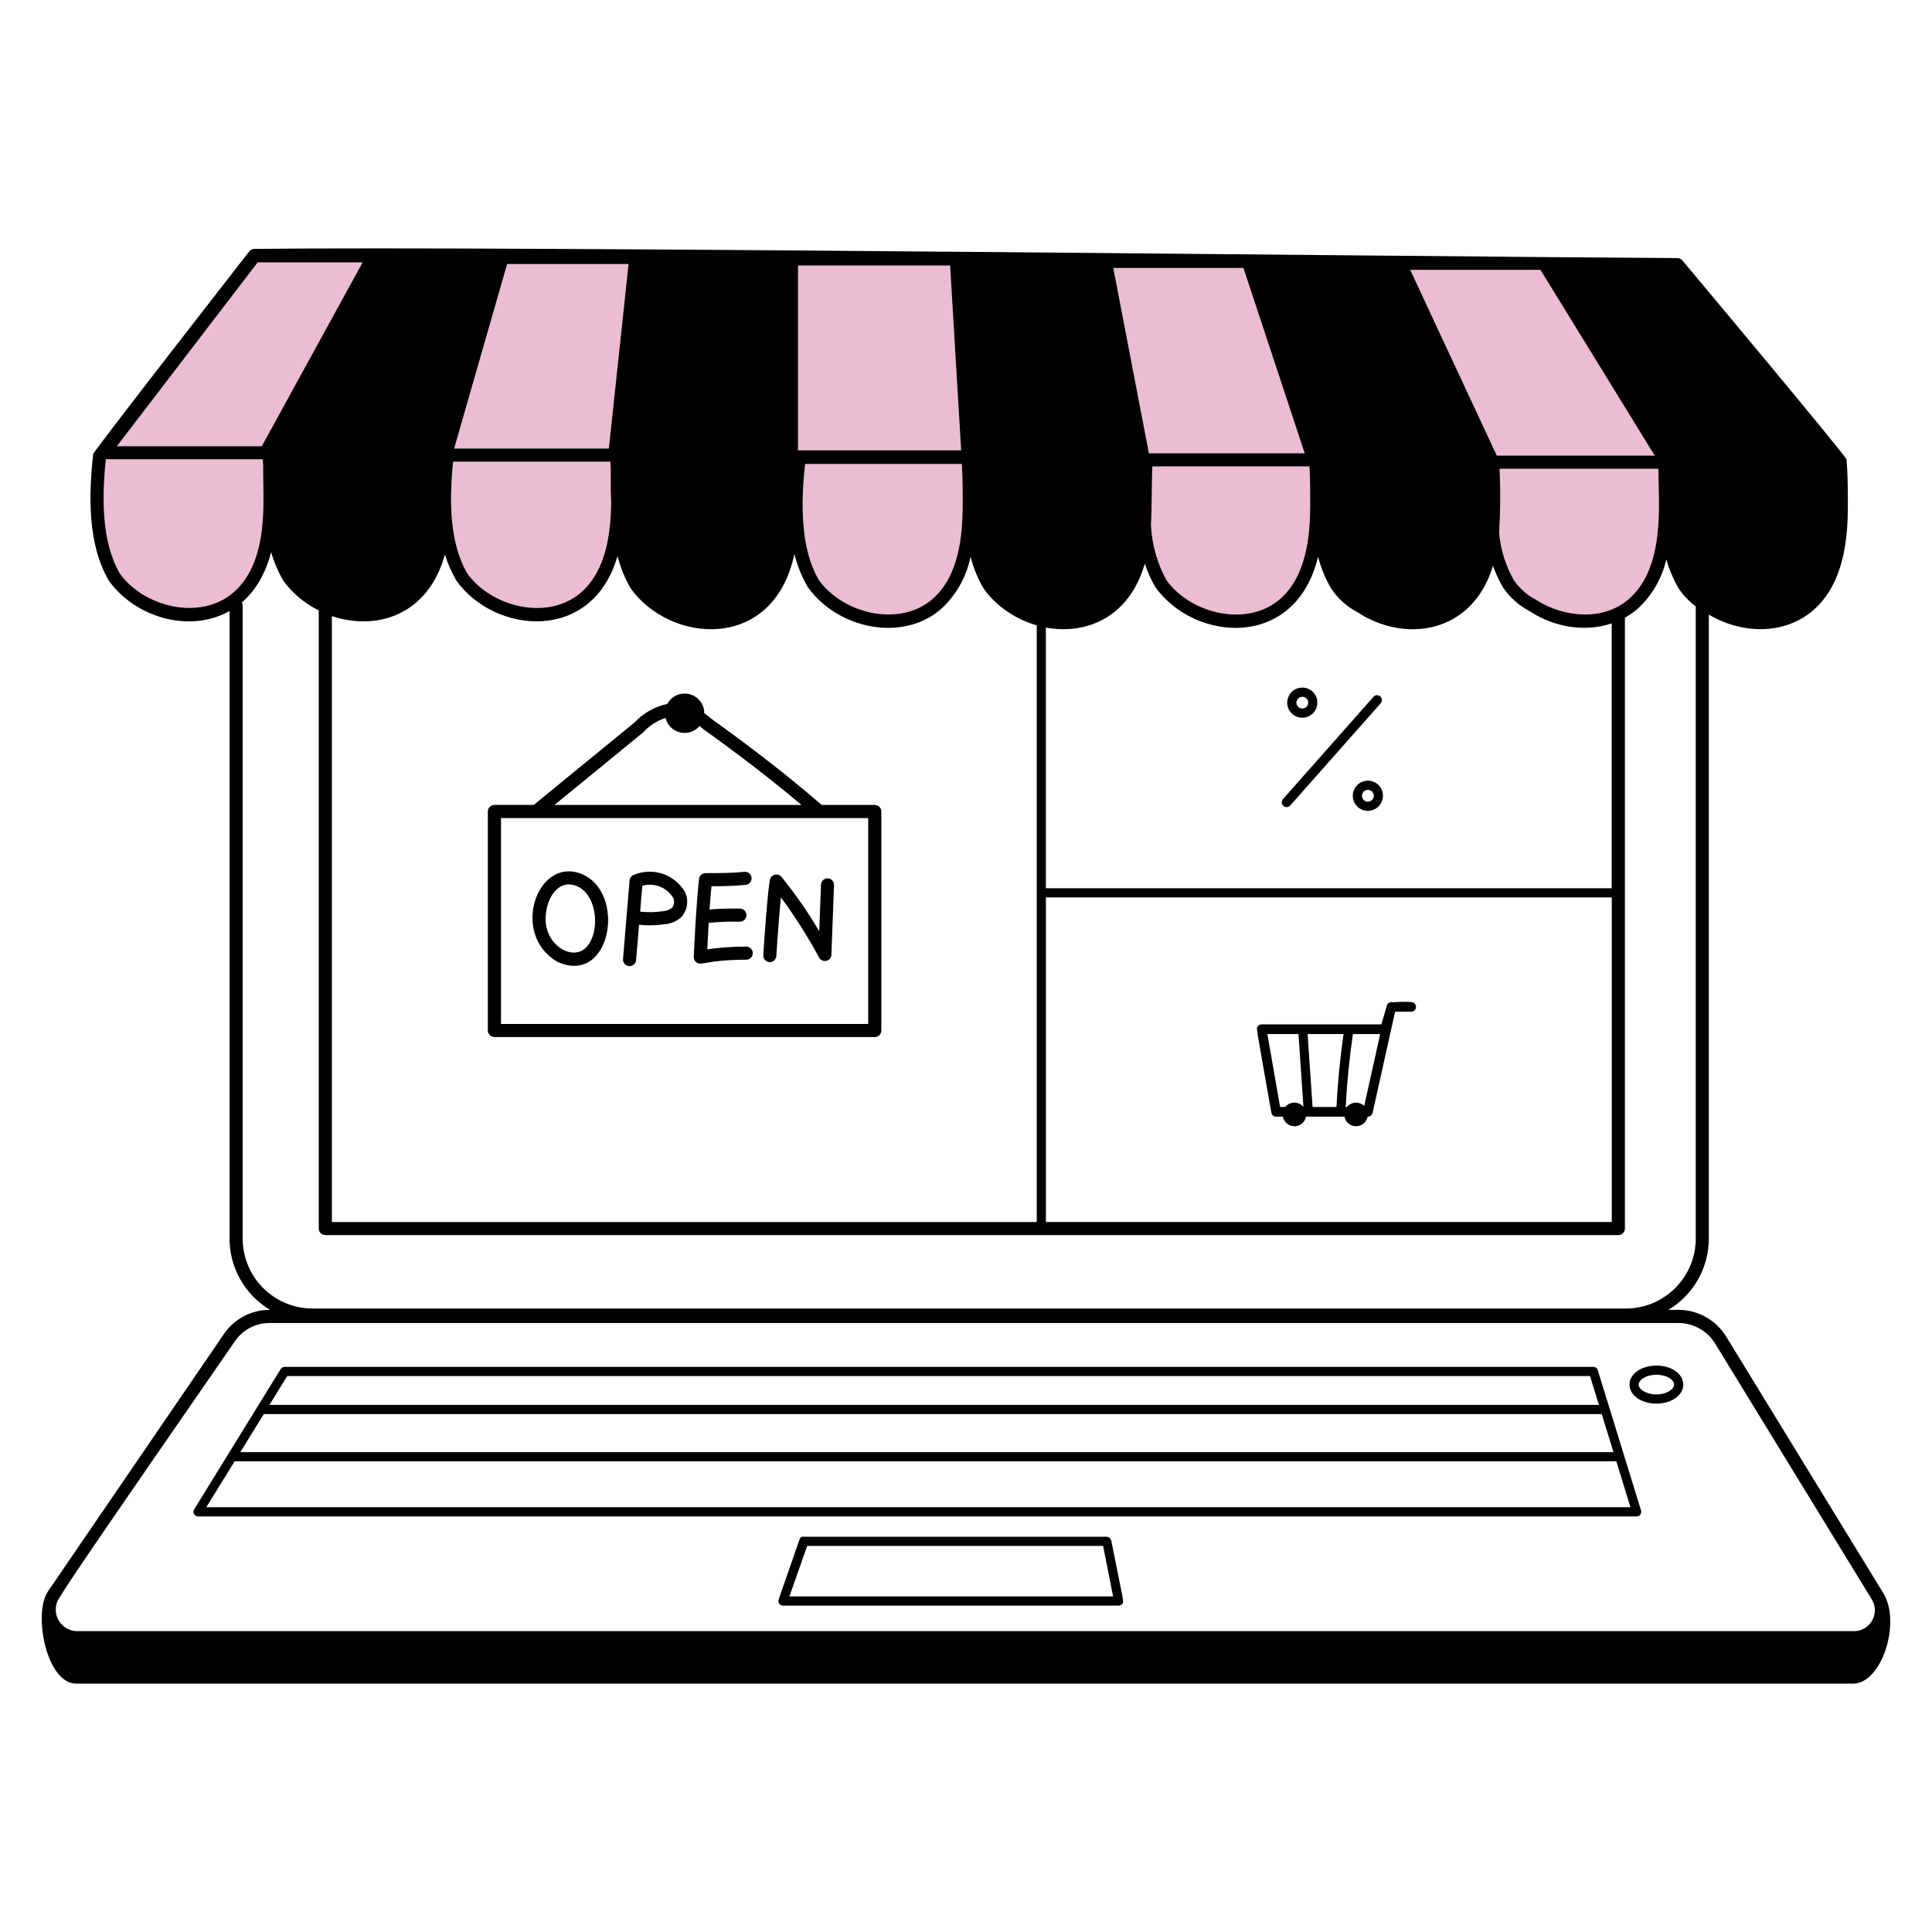 <svg xmlns="http://www.w3.org/2000/svg" id="_1._Configuraciones" width="600" height="600" viewBox="0 0 600 600"><defs><style>.cls-1{fill:#ecbcd1;}.cls-1,.cls-2{stroke-width:0px;}.cls-2{fill:#000;}</style></defs><path class="cls-1" d="M254.29,180.13c7.57,10.54,25.03,14.72,35.2,6h0c8.5-7.28,9.47-20.27,9.47-29.42,0-4.22,0-8.4-.28-12.6h-48.66c-1.26,11.62-1.59,25.97,4.26,36.02Z"></path><polygon class="cls-1" points="295.06 82.46 247.84 82.46 247.84 139.86 298.48 139.86 295.06 82.46"></polygon><polygon class="cls-1" points="195.2 82 157.51 82 141.04 139.29 189.08 139.29 195.2 82"></polygon><path class="cls-1" d="M180.33,184.09h0c8.15-6.98,9.38-19.21,9.47-28.26-.34-6.54.04-8.35-.23-12.46h-48.83c-1.16,11.33-1.33,24.9,4.4,34.72,7.55,10.52,25.01,14.73,35.2,6Z"></path><polygon class="cls-1" points="405.18 140.76 386.15 83.22 345.75 83.22 356.8 140.76 405.18 140.76"></polygon><polygon class="cls-1" points="513.87 141.49 478.4 83.81 437.96 83.81 464.84 141.49 513.87 141.49"></polygon><path class="cls-1" d="M357.43,163.12c.3,5.96,1.93,11.77,4.78,17.01,7.55,10.52,25,14.73,35.2,6h0c8.49-7.28,9.47-20.27,9.47-29.41,0-3.98,0-7.94-.23-11.87h-48.78c-.14,1.34-.18,14.12-.44,18.28Z"></path><path class="cls-1" d="M465.57,165.46c.43,5.16,1.99,10.17,4.56,14.67,1.75,2.59,4.12,4.69,6.9,6.13,8.17,5.31,20.52,6.89,28.72-.13h0c11.75-10.08,9.14-30.93,9.34-38.81-.02-.52-.04-1.21-.07-1.74h-49.3c.32,6.62.27,13.26-.14,19.88Z"></path><polygon class="cls-1" points="112.61 81.49 80.02 81.49 36.3 138.57 81.3 138.57 112.61 81.49"></polygon><path class="cls-1" d="M72.4,184.09c11.68-10.01,9.13-30,9.35-38.97-.03-.77-.07-1.71-.11-2.48h-48.75c-1.22,11.43-1.44,25.56,4.33,35.46,7.55,10.52,25,14.73,35.2,6h0Z"></path><path class="cls-2" d="M152.12,321.48c.19.19.41.34.66.44.25.1.51.15.78.15h118.11c.27,0,.53-.05.78-.15.25-.1.47-.25.66-.44.19-.19.34-.41.44-.66.1-.25.16-.51.16-.78v-68.02c0-.54-.21-1.06-.6-1.44-.38-.38-.9-.6-1.44-.6h-16.48c-10.74-9.23-20.77-17.06-34.33-26.8-.67-.6-1.39-1.15-2.13-1.66,0,0,0-.01,0-.02,0-.8-.16-1.6-.47-2.34-.31-.74-.76-1.42-1.33-1.98-.57-.57-1.24-1.02-1.98-1.33-.74-.31-1.54-.46-2.34-.46h0c-1.21,0-2.39.36-3.4,1.03-.83.56-1.5,1.31-1.97,2.18-3.88.85-7.44,2.84-10.18,5.77l-31.3,25.6h-12.22c-.54,0-1.06.21-1.44.6-.38.38-.6.9-.6,1.44v68.02c0,.27.05.53.16.78.1.25.25.47.44.66ZM199.8,227.4c1.88-2.07,4.27-3.58,6.89-4.43.27,1.08.81,2.08,1.6,2.86.86.85,1.94,1.44,3.13,1.67,1.19.24,2.42.11,3.53-.35.89-.37,1.68-.95,2.3-1.68.38.29.74.59,1.09.91,12.04,8.65,21.22,15.74,30.56,23.6h-76.7l27.6-22.58ZM155.59,254.06h114.04v63.94h-114.04v-63.94Z"></path><path class="cls-2" d="M180.33,271.29c-13.63-5.02-21.73,18.72-7.46,27.28.06.04.13.08.2.11,16.82,7.69,21.71-21.91,7.25-27.38ZM181.32,294.84c-4.23,3.15-11.87-1.5-11.87-9.42,0-5.91,3.51-12.5,9.46-10.32,7.18,2.73,7.58,15.9,2.41,19.74Z"></path><path class="cls-2" d="M205.77,271.36c-2.95-.98-6.15-.85-9.01.37-.34.14-.64.38-.86.68-.22.3-.35.66-.38,1.03l-2.04,24.44c-.03.53.15,1.05.49,1.46.35.4.84.65,1.37.69.53.04,1.06-.12,1.47-.46.41-.34.67-.83.73-1.35l.92-11.03c2.54.27,5.11.23,7.64-.13,1.9-.1,3.72-.79,5.2-1.97,1.04-1.02,1.74-2.34,2-3.78.26-1.44.07-2.92-.55-4.24-1.55-2.69-4.03-4.72-6.98-5.71ZM209.32,280.51c-.08.51-.28.99-.59,1.39-.83.66-1.85,1.05-2.92,1.1-2.32.33-4.68.37-7.01.12l.67-8.02c1.82-.53,3.77-.44,5.52.27,1.76.71,3.23,1.99,4.17,3.63.18.48.23,1,.15,1.51Z"></path><path class="cls-2" d="M231.75,293.99h0c-4.05-.02-8.09.26-12.1.83.14-2.73.3-5.48.45-8.23,3.19-.29,6.4-.41,9.6-.35.27.01.55-.03.8-.13.26-.1.49-.25.69-.44.2-.19.35-.42.46-.67.11-.25.16-.52.16-.8s-.06-.55-.16-.8c-.11-.25-.26-.48-.46-.67-.2-.19-.43-.34-.69-.44-.26-.1-.53-.14-.8-.13-2.95,0-6.26,0-9.34.3.17-2.44.37-4.86.6-7.23,3.48,0,7.04-.06,10.58-.42.27-.02.53-.1.77-.22s.45-.3.63-.5.3-.45.38-.71c.08-.26.11-.53.08-.8-.03-.27-.11-.53-.24-.77-.13-.24-.3-.45-.52-.62-.21-.17-.45-.29-.71-.37-.26-.07-.53-.1-.8-.06-3.97.4-8.06.4-12,.4-.51,0-1,.18-1.38.52-.38.34-.61.81-.66,1.31-.82,7.8-1.24,16.1-1.64,24.14-.01.31.04.61.16.89.12.28.3.53.53.74,1.62,1.42,2.92-.71,15.6-.71.54,0,1.06-.21,1.44-.6s.6-.9.6-1.44-.21-1.06-.6-1.44-.9-.6-1.44-.6Z"></path><path class="cls-2" d="M257.08,272.79c-.54-.02-1.07.17-1.46.54-.4.37-.63.88-.65,1.42l-.55,14.47c-3.48-5.92-7.4-11.57-11.73-16.9h0c-.23-.28-.53-.49-.88-.62-.34-.12-.71-.15-1.07-.09-.36.07-.69.23-.97.47-.27.24-.48.55-.59.89-.59,1.76-1.85,18.56-2.14,23.74-.01.53.18,1.04.54,1.43.36.39.85.62,1.38.65.53.03,1.04-.15,1.44-.49.4-.34.65-.83.7-1.36.3-5.26.93-13.25,1.41-18.25,4.4,5.95,8.36,12.2,11.88,18.7.21.39.55.7.96.88.41.18.86.22,1.29.12s.82-.34,1.1-.69c.28-.34.45-.77.46-1.21l.81-21.6c.02-.54-.17-1.07-.54-1.46-.37-.4-.88-.63-1.42-.65Z"></path><path class="cls-2" d="M395.33,346.44c.27.23.61.35.97.35h2.1c.16.84.61,1.59,1.27,2.14.66.54,1.48.84,2.33.84s1.68-.3,2.33-.84c.66-.54,1.1-1.3,1.27-2.14h11.94c.16.84.61,1.59,1.27,2.14.66.54,1.48.84,2.33.84s1.68-.3,2.33-.84c.66-.54,1.1-1.3,1.27-2.14.35.02.7-.09.98-.31.28-.21.48-.52.55-.87l6.99-31.41h4.99c.4,0,.78-.16,1.06-.44.28-.28.44-.66.44-1.06s-.16-.78-.44-1.06c-.28-.28-.66-.44-1.06-.44h0c-1.9-.11-3.8-.09-5.7.06-.38-.11-.79-.06-1.13.13-.35.19-.6.51-.71.89l-1.72,5.85h-37.16c-.22,0-.43.05-.63.14-.2.09-.38.23-.52.4-.64.76-.72-.98,4.15,26.88.06.35.24.67.51.89ZM420.16,321.13h8.47l-4.96,22.33c-.37-.35-.8-.62-1.28-.79-.47-.18-.98-.25-1.48-.22-.51.03-1,.16-1.45.4-.45.23-.85.55-1.17.95h-.38c.4-7.55,1.15-15.11,2.25-22.66ZM417.24,321.13c-1.07,7.46-1.8,15.22-2.19,22.66h-7.42l-1.54-22.66h11.14ZM393.59,321.13h9.67l1.53,22.61c-.35-.41-.78-.74-1.27-.97-.49-.22-1.02-.34-1.56-.34-.54,0-1.07.13-1.56.36-.49.23-.91.57-1.25.99h-1.6l-3.96-22.66h0Z"></path><path class="cls-2" d="M399.65,250.67c.4-.02.77-.21,1.03-.5l28.11-31.76c.13-.15.23-.32.29-.51.07-.19.09-.38.08-.58-.01-.2-.06-.39-.15-.57-.09-.18-.21-.34-.35-.47-.15-.13-.32-.23-.5-.3-.19-.06-.38-.09-.58-.08-.2.01-.39.06-.57.15-.18.09-.33.21-.47.35l-28.1,31.77c-.26.3-.4.69-.38,1.08.02.4.2.77.5,1.03.3.26.69.4,1.09.37Z"></path><path class="cls-2" d="M404.44,222.9c.93,0,1.83-.27,2.6-.79.77-.51,1.37-1.25,1.72-2.1s.45-1.8.27-2.71c-.18-.91-.63-1.74-1.28-2.4s-1.49-1.1-2.4-1.28c-.91-.18-1.85-.09-2.71.27-.86.35-1.59.95-2.1,1.73-.51.77-.79,1.68-.79,2.6,0,1.24.49,2.43,1.37,3.31.88.88,2.07,1.37,3.31,1.37ZM403.15,216.92c.34-.34.81-.54,1.3-.54h0c.36,0,.72.11,1.02.31.3.2.53.49.67.82.14.34.17.7.1,1.06-.07.36-.24.68-.5.94-.26.26-.58.43-.94.5-.35.07-.72.03-1.06-.1-.33-.14-.62-.37-.82-.67s-.31-.66-.31-1.02c0-.49.2-.95.54-1.3Z"></path><path class="cls-2" d="M424.8,242.45c-.93,0-1.83.27-2.6.79-.77.51-1.37,1.25-1.72,2.1s-.45,1.8-.27,2.71c.18.91.63,1.74,1.28,2.4s1.49,1.1,2.4,1.28c.91.18,1.85.09,2.71-.27.86-.35,1.59-.95,2.1-1.73.51-.77.79-1.68.79-2.6,0-1.24-.49-2.43-1.37-3.31-.88-.88-2.07-1.37-3.31-1.37ZM426.1,248.43c-.34.34-.81.54-1.3.54h0c-.36,0-.72-.11-1.02-.31-.3-.2-.53-.49-.67-.82-.14-.33-.17-.7-.1-1.06.07-.36.24-.68.5-.94.26-.26.58-.43.94-.5.35-.07.72-.03,1.06.1.33.14.62.37.82.67s.31.66.31,1.02c0,.49-.2.95-.54,1.3Z"></path><path class="cls-2" d="M584.97,494.92l-48.9-79.86c-1.56-2.51-3.73-4.59-6.31-6.04-2.58-1.45-5.48-2.22-8.44-2.24h-3.18c3.86-2.31,7.06-5.6,9.26-9.53,2.2-3.93,3.34-8.37,3.29-12.87v-193.52c10.25,6.12,23.45,6.34,32.29-1.23,9.76-8.37,10.89-22.56,10.89-32.5,0-4.87,0-9.46-.41-14.43-.09-1.07-50.96-61.8-50.96-61.8-.19-.23-.43-.42-.7-.55-.27-.13-.57-.2-.87-.2-83.24-.47-362.98-3.78-441.9-2.85-.32,0-.63.06-.91.2-.28.14-.53.34-.72.59,0,0-48.36,62.03-48.46,62.92-1.44,12.96-1.71,28.08,4.85,39.3,8.21,11.5,25.18,16.43,37.5,9.45v194.62c-.05,4.51,1.09,8.94,3.29,12.87,2.2,3.93,5.39,7.21,9.26,9.53-2.79-.01-5.55.65-8.03,1.94-2.48,1.29-4.61,3.16-6.2,5.46l-54.52,79.76c-5.02,6.68-.74,28.92,8.55,28.92h551.86c8.88,0,14.92-18.86,9.47-27.94h0ZM515.09,147.32c-.2,7.88,2.41,28.73-9.34,38.8h0c-8.2,7.03-20.55,5.45-28.72.14-2.77-1.44-5.15-3.54-6.9-6.13-2.57-4.5-4.12-9.51-4.56-14.67.41-6.62.46-13.25.14-19.88h49.3c.03.53.05,1.22.07,1.74ZM478.4,83.81l35.48,57.68h-49.04l-26.88-57.68h40.44ZM406.89,156.72c0,9.14-.98,22.13-9.47,29.41h0c-10.2,8.73-27.65,4.52-35.2-6-2.85-5.24-4.48-11.05-4.78-17.01.26-4.15.3-16.93.44-18.28h48.78c.23,3.94.23,7.9.23,11.87ZM386.15,83.22l19.03,57.54h-48.38l-11.05-57.54h40.4ZM355.53,175.07c.84,2.53,1.94,4.97,3.28,7.27,12.08,16.92,43.48,19.75,50.53-9.43.89,3.45,2.25,6.76,4.04,9.84,2.11,3.13,4.95,5.68,8.28,7.44,14.6,9.52,35.55,6.79,42-14.48.81,2.3,1.83,4.52,3.06,6.63,2.1,3.13,4.95,5.69,8.28,7.45,8.2,5.35,17.69,6.44,25.53,3.82v82.24h-175.73v-80.97c12.42,2.33,25.92-3.06,30.71-19.8ZM500.55,278.7v100.8h-175.73v-100.8h175.73ZM298.96,156.71c0,9.15-.98,22.14-9.47,29.41h0c-10.17,8.72-27.63,4.54-35.2-6-5.86-10.04-5.53-24.4-4.26-36.02h48.66c.28,4.2.28,8.38.28,12.6ZM247.84,82.46h47.22l3.43,57.4h-50.65v-57.4ZM157.51,82h37.69l-6.12,57.29h-48.04l16.46-57.29ZM140.74,143.37h48.83c.27,4.12-.11,5.93.23,12.46-.09,9.05-1.32,21.28-9.47,28.26h0c-10.18,8.73-27.65,4.53-35.2-6-5.73-9.82-5.56-23.4-4.4-34.72ZM138.16,172.16c.87,2.84,2.06,5.57,3.56,8.14,11.89,16.64,42.26,19.56,50.06-7.64.89,3.54,2.27,6.93,4.1,10.09,12.18,17.06,44.31,19.96,50.83-10.71.89,3.62,2.29,7.09,4.17,10.31,9.18,12.85,29.19,17.23,41.27,6.88,4.74-4.31,7.99-10.03,9.27-16.31.89,3.45,2.25,6.76,4.04,9.84,3.98,5.58,9.98,9.57,16.51,11.45v185.31H103.06v-188.2c13.52,4.6,29.85.05,35.11-19.14ZM80.02,81.49h32.59l-31.31,57.08h-45l43.72-57.08ZM37.21,178.09c-5.77-9.9-5.54-24.03-4.33-35.46h48.75c.04.78.08,1.72.11,2.48-.22,8.97,2.33,28.97-9.35,38.97h0c-10.2,8.74-27.65,4.52-35.2-6ZM81.73,400.01c-2.05-2.05-3.67-4.48-4.76-7.17-1.09-2.68-1.64-5.56-1.61-8.45v-196.31c.01-.27-.03-.55-.13-.8-.03-.07-.07-.14-.1-.2,4.03-3.49,7.27-8.6,9.07-15.62.88,3.09,2.15,6.07,3.77,8.84,2.82,3.95,6.68,7.1,11.02,9.28v191.95c0,.27.05.53.16.78.1.25.25.47.44.66.19.19.41.34.66.44.25.1.51.15.78.15h401.56c.27,0,.53-.05.78-.15.25-.1.47-.25.66-.44.19-.19.34-.41.44-.66.1-.25.16-.51.16-.78v-189.71c1.34-.75,2.62-1.61,3.79-2.61,4.55-4.12,7.72-9.54,9.07-15.53.89,3.17,2.17,6.21,3.83,9.06,1.44,2.15,3.24,4.03,5.31,5.57v196.08c.03,2.9-.52,5.77-1.61,8.45-1.09,2.68-2.71,5.12-4.76,7.17s-4.48,3.67-7.17,4.76c-2.68,1.09-5.56,1.64-8.45,1.61H97.35c-2.9.03-5.77-.52-8.45-1.61-2.68-1.09-5.12-2.71-7.17-4.76ZM581.37,503.35c-.56.96-1.36,1.76-2.32,2.32-.96.56-2.04.87-3.15.89H23.64c-1.21-.07-2.38-.46-3.38-1.14-1-.68-1.81-1.61-2.32-2.71-.51-1.1-.72-2.32-.59-3.52.13-1.21.58-2.36,1.3-3.32,3.37-5.56,14.78-22.2,54.31-79.35h0c1.21-1.78,2.85-3.23,4.76-4.21,1.91-.98,4.04-1.48,6.19-1.44h437.42c2.27.02,4.49.61,6.47,1.72,1.97,1.11,3.64,2.71,4.83,4.63l48.86,79.8c.53.98.79,2.07.77,3.18-.02,1.11-.33,2.2-.89,3.15Z"></path><path class="cls-2" d="M496.21,425.51c-.09-.29-.27-.55-.52-.73-.24-.18-.54-.28-.85-.28H88.39c-.24,0-.48.06-.7.18-.21.12-.39.29-.52.5l-26.88,43.58c-.13.22-.21.46-.21.72,0,.26.06.51.18.73.12.22.3.41.52.53.22.13.47.2.72.2h0s446.77,0,446.77,0c.23,0,.44-.05.65-.15.2-.1.37-.25.5-.43.13-.18.22-.39.26-.61.04-.22.02-.45-.04-.66l-13.44-43.58ZM89.2,427.35h404.6l2.76,8.96H83.66l5.54-8.96ZM81.91,439.16h415.53l3.64,11.82H74.62l7.3-11.82ZM64.07,468.08l8.8-14.26h429.09l4.4,14.26H64.07Z"></path><path class="cls-2" d="M514.41,424.09c-4.68,0-8.35,2.59-8.35,5.91s3.67,5.91,8.35,5.91,8.35-2.6,8.35-5.91-3.67-5.91-8.35-5.91ZM514.41,433.05c-3.24,0-5.5-1.61-5.5-3.06s2.26-3.05,5.5-3.05h0c3.24,0,5.5,1.61,5.5,3.05s-2.26,3.06-5.5,3.06Z"></path><path class="cls-2" d="M345.15,478.6c-.06-.34-.22-.66-.47-.9-.25-.24-.57-.4-.92-.45h-94.08c-.28-.07-.57-.03-.83.11-.25.14-.44.37-.52.65l-6.52,18.73c-.08.22-.1.44-.07.67.03.23.12.44.25.63.13.18.31.34.51.44.2.1.43.16.65.16h104.26c.21,0,.42-.05.61-.14.19-.09.36-.22.49-.39.61-.74.57.24-3.37-19.51h0ZM345.68,495.78h-100.52l5.52-15.68h91.9l3.1,15.68Z"></path></svg>